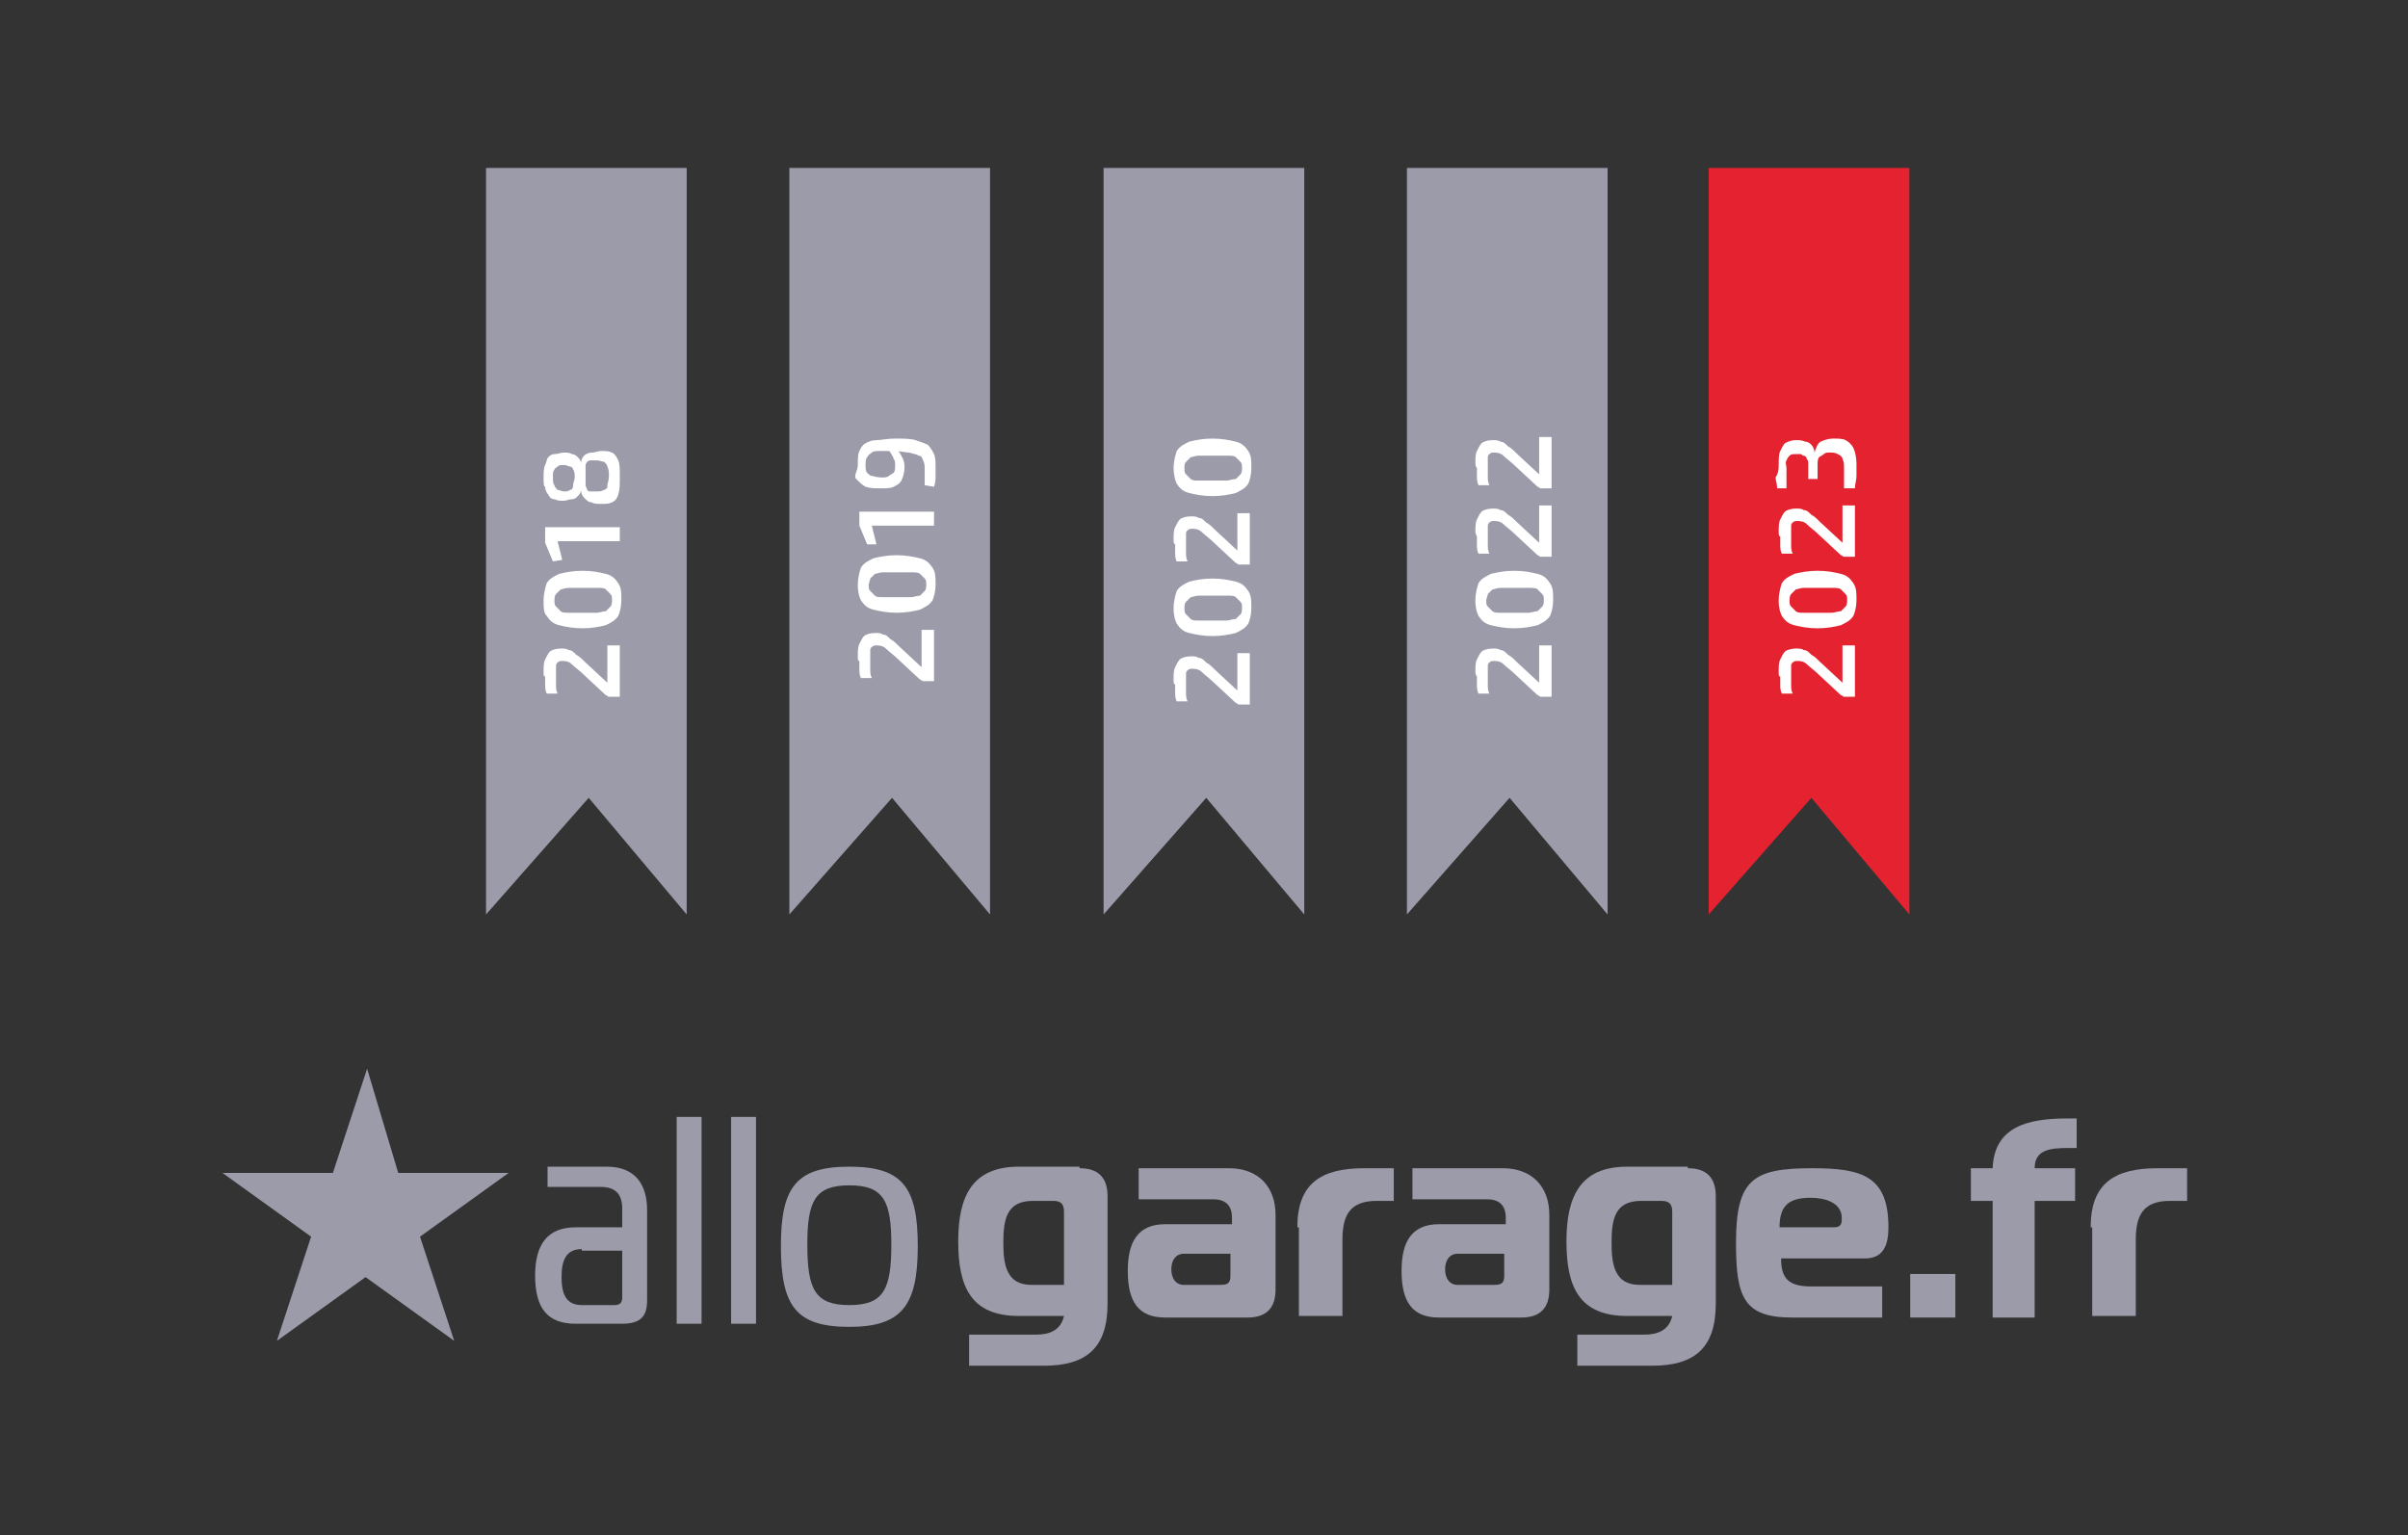 <?xml version="1.0" encoding="utf-8"?>
<!-- Generator: Adobe Illustrator 28.2.0, SVG Export Plug-In . SVG Version: 6.00 Build 0)  -->
<svg version="1.0" id="Calque_1" xmlns="http://www.w3.org/2000/svg" xmlns:xlink="http://www.w3.org/1999/xlink" x="0px" y="0px"
	 viewBox="0 0 154.8 98.7" style="enable-background:new 0 0 154.8 98.7;" xml:space="preserve">
<rect x="0" y="0" width="154.8" height="98.7" fill="#333333" stroke="none"/>
<style type="text/css">
	.st0{fill:#9B9BAA;}
	.st1{fill:#E52330;}
	.st2{enable-background:new    ;}
	.st3{fill:#FFFFFF;}
</style>
<g id="Groupe_1866" transform="translate(-1487.181)">
	<g id="Groupe_1641" transform="translate(-16.074)">
		<path id="Tracé_70" class="st0" d="M1534.4,10.8h13v48l-6.3-7.5l-6.6,7.5V10.8z"/>
		<path id="Tracé_71" class="st0" d="M1553.9,10.8h13v48l-6.3-7.5l-6.6,7.5V10.8z"/>
		<path id="Tracé_72" class="st0" d="M1574.1,10.8h13v48l-6.3-7.5l-6.6,7.5V10.8z"/>
		<path id="Tracé_73" class="st0" d="M1593.6,10.8h13v48l-6.3-7.5l-6.6,7.5V10.8z"/>
		<path id="Tracé_2100" class="st1" d="M1613,10.8h13v48l-6.3-7.5l-6.6,7.5V10.8z"/>
		<g class="st2">
			<path class="st3" d="M1538.2,43.2c0-0.3,0-0.6,0.1-0.8s0.2-0.4,0.3-0.5s0.4-0.2,0.7-0.2c0.2,0,0.4,0,0.5,0.1
				c0.2,0,0.3,0.1,0.5,0.3c0.2,0.1,0.4,0.3,0.6,0.5l1.4,1.3c0-0.1,0-0.2,0-0.4s0-0.3,0-0.4v-1.6h0.8v3.3h-0.5c-0.1,0-0.1,0-0.2,0
				s-0.1-0.1-0.2-0.1l-1.4-1.3c-0.3-0.3-0.6-0.5-0.8-0.7s-0.5-0.2-0.6-0.2c-0.1,0-0.2,0-0.3,0.1c-0.1,0.1-0.1,0.1-0.1,0.3
				c0,0.1,0,0.2,0,0.4c0,0.2,0,0.3,0,0.4c0,0.1,0,0.3,0,0.4s0,0.3,0.1,0.5l-0.7,0c-0.1-0.2-0.1-0.4-0.1-0.6s0-0.3,0-0.5
				C1538.2,43.5,1538.2,43.4,1538.2,43.2z"/>
			<path class="st3" d="M1538.2,38.6c0-0.4,0.1-0.8,0.2-1.1c0.2-0.3,0.4-0.4,0.8-0.6c0.4-0.1,0.9-0.2,1.5-0.2s1.1,0.1,1.5,0.2
				c0.4,0.1,0.6,0.3,0.8,0.6c0.2,0.3,0.2,0.6,0.2,1.1c0,0.4-0.1,0.8-0.2,1c-0.2,0.3-0.4,0.4-0.8,0.6c-0.4,0.1-0.9,0.2-1.5,0.2
				s-1.1-0.1-1.5-0.2c-0.4-0.1-0.6-0.3-0.8-0.6C1538.2,39.4,1538.2,39.1,1538.2,38.6z M1538.9,38.6c0,0.2,0,0.3,0.1,0.4
				c0.1,0.1,0.2,0.2,0.3,0.3c0.1,0.1,0.3,0.1,0.5,0.1c0.2,0,0.5,0,0.9,0c0.3,0,0.6,0,0.9,0c0.2,0,0.4-0.1,0.6-0.1
				c0.1-0.1,0.2-0.2,0.3-0.3c0.1-0.1,0.1-0.3,0.1-0.4c0-0.2,0-0.3-0.1-0.4c-0.1-0.1-0.2-0.2-0.3-0.3c-0.1-0.1-0.3-0.1-0.6-0.1
				c-0.2,0-0.5,0-0.9,0c-0.3,0-0.6,0-0.9,0c-0.2,0-0.4,0.1-0.5,0.1c-0.1,0.1-0.2,0.2-0.3,0.3C1538.9,38.3,1538.9,38.5,1538.9,38.6z"
				/>
			<path class="st3" d="M1538.3,33.9h4.8v0.9h-3.6c-0.1,0-0.2,0-0.2,0s-0.2,0-0.2,0l0.3,1.2l-0.6,0.1l-0.5-1.2V33.9z"/>
			<path class="st3" d="M1538.2,30.7c0-0.3,0-0.6,0.1-0.8c0.1-0.2,0.1-0.4,0.2-0.5c0.1-0.1,0.2-0.2,0.4-0.2c0.2,0,0.4-0.1,0.6-0.1
				c0.2,0,0.4,0,0.5,0.1c0.2,0,0.3,0.1,0.4,0.2s0.2,0.2,0.2,0.4h0c0-0.2,0.1-0.4,0.2-0.5c0.1-0.1,0.3-0.2,0.5-0.2
				c0.2,0,0.4-0.1,0.6-0.1c0.3,0,0.5,0,0.7,0.1c0.2,0.1,0.3,0.3,0.4,0.5c0.1,0.2,0.1,0.6,0.1,1.1c0,0.5,0,0.8-0.1,1.1
				c-0.1,0.3-0.2,0.4-0.4,0.5c-0.2,0.1-0.4,0.1-0.7,0.1c-0.2,0-0.5,0-0.6-0.1c-0.2,0-0.3-0.1-0.5-0.3c-0.1-0.1-0.2-0.3-0.2-0.5h0
				c0,0.2-0.1,0.3-0.2,0.4c-0.1,0.1-0.2,0.2-0.4,0.2c-0.2,0-0.3,0.1-0.5,0.1c-0.2,0-0.4,0-0.6-0.1c-0.2,0-0.3-0.1-0.4-0.3
				c-0.1-0.1-0.2-0.3-0.2-0.5C1538.2,31.3,1538.2,31,1538.2,30.7z M1538.8,30.7c0,0.2,0,0.4,0.1,0.5c0,0.1,0.1,0.2,0.2,0.3
				c0.1,0,0.3,0.1,0.4,0.1s0.3,0,0.4-0.1c0.1,0,0.2-0.1,0.2-0.3s0.1-0.3,0.1-0.5c0-0.2,0-0.4-0.1-0.5c0-0.1-0.1-0.2-0.2-0.2
				s-0.2-0.1-0.4-0.1s-0.3,0-0.4,0.1s-0.2,0.1-0.2,0.2C1538.8,30.3,1538.8,30.4,1538.8,30.7z M1540.9,30.7c0,0.2,0,0.3,0,0.5
				c0,0.1,0.1,0.2,0.1,0.3c0.1,0.1,0.1,0.1,0.2,0.1c0.1,0,0.2,0,0.4,0c0.2,0,0.3,0,0.5-0.1s0.2-0.1,0.2-0.3c0-0.1,0.1-0.3,0.1-0.6
				c0-0.2,0-0.4-0.1-0.6c0-0.1-0.1-0.2-0.2-0.3c-0.1,0-0.3-0.1-0.5-0.1c-0.2,0-0.3,0-0.4,0c-0.1,0-0.2,0.1-0.2,0.1
				c-0.1,0.1-0.1,0.2-0.1,0.3S1540.9,30.5,1540.9,30.7z"/>
		</g>
		<g class="st2">
			<path class="st3" d="M1558.4,42.2c0-0.3,0-0.6,0.1-0.8s0.2-0.4,0.3-0.5s0.4-0.2,0.7-0.2c0.2,0,0.4,0,0.5,0.1
				c0.2,0,0.3,0.1,0.5,0.3c0.2,0.1,0.4,0.3,0.6,0.5l1.4,1.3c0-0.1,0-0.2,0-0.4s0-0.3,0-0.4v-1.6h0.8v3.3h-0.5c-0.1,0-0.1,0-0.2,0
				s-0.1-0.1-0.2-0.1l-1.4-1.3c-0.3-0.3-0.6-0.5-0.8-0.7s-0.5-0.2-0.6-0.2c-0.1,0-0.2,0-0.3,0.1c-0.1,0.1-0.1,0.1-0.1,0.3
				c0,0.1,0,0.2,0,0.4c0,0.2,0,0.3,0,0.4c0,0.1,0,0.3,0,0.4s0,0.3,0.1,0.5l-0.7,0c-0.1-0.2-0.1-0.4-0.1-0.6s0-0.3,0-0.5
				C1558.4,42.5,1558.4,42.4,1558.4,42.2z"/>
			<path class="st3" d="M1558.4,37.6c0-0.4,0.1-0.8,0.2-1.1c0.2-0.3,0.4-0.4,0.8-0.6c0.4-0.1,0.9-0.2,1.5-0.2s1.1,0.1,1.5,0.2
				c0.4,0.1,0.6,0.3,0.8,0.6c0.2,0.3,0.2,0.6,0.2,1.1c0,0.4-0.1,0.8-0.2,1c-0.2,0.3-0.4,0.4-0.8,0.6c-0.4,0.1-0.9,0.2-1.5,0.2
				s-1.1-0.1-1.5-0.2c-0.4-0.1-0.6-0.3-0.8-0.6C1558.5,38.4,1558.4,38.1,1558.4,37.6z M1559.1,37.6c0,0.2,0,0.3,0.1,0.4
				c0.1,0.1,0.2,0.2,0.3,0.3c0.1,0.1,0.3,0.1,0.5,0.1c0.2,0,0.5,0,0.9,0c0.3,0,0.6,0,0.9,0c0.2,0,0.4-0.1,0.6-0.1
				c0.1-0.1,0.2-0.2,0.3-0.3c0.1-0.1,0.1-0.3,0.1-0.4c0-0.2,0-0.3-0.1-0.4c-0.1-0.1-0.2-0.2-0.3-0.3c-0.1-0.1-0.3-0.1-0.6-0.1
				c-0.2,0-0.5,0-0.9,0c-0.3,0-0.6,0-0.9,0c-0.2,0-0.4,0.1-0.5,0.1c-0.1,0.1-0.2,0.2-0.3,0.3C1559.2,37.3,1559.1,37.5,1559.1,37.6z"
				/>
			<path class="st3" d="M1558.5,32.9h4.8v0.9h-3.6c-0.1,0-0.2,0-0.2,0s-0.2,0-0.2,0l0.3,1.2L1559,35l-0.5-1.2V32.9z"/>
			<path class="st3" d="M1558.4,29.9c0-0.4,0-0.7,0.1-0.9s0.2-0.4,0.4-0.5s0.4-0.2,0.7-0.2c0.3,0,0.7-0.1,1.2-0.1c0.5,0,1,0,1.3,0.1
				c0.3,0.1,0.6,0.2,0.8,0.3c0.2,0.2,0.3,0.4,0.4,0.6c0.1,0.2,0.1,0.6,0.1,0.9c0,0.1,0,0.3,0,0.5c0,0.2,0,0.4-0.1,0.7l-0.6-0.1
				c0-0.1,0-0.2,0-0.3s0-0.2,0-0.3s0-0.3,0-0.4c0-0.2,0-0.4-0.1-0.6s-0.1-0.3-0.3-0.3c-0.1-0.1-0.3-0.1-0.6-0.2
				c-0.2,0-0.6-0.1-1-0.1c-0.3,0-0.6,0-0.9,0c-0.2,0-0.4,0-0.5,0.1c-0.1,0.1-0.2,0.1-0.3,0.3c-0.1,0.1-0.1,0.3-0.1,0.5
				c0,0.2,0,0.4,0.1,0.5c0.1,0.1,0.2,0.2,0.3,0.2s0.3,0.1,0.6,0.1c0.2,0,0.4,0,0.5-0.1s0.2-0.1,0.3-0.2c0.1-0.1,0.1-0.3,0.1-0.5
				c0-0.1,0-0.3-0.1-0.4c0-0.1-0.1-0.2-0.2-0.4c-0.1-0.1-0.2-0.3-0.4-0.5l0.4,0c0.2,0.1,0.4,0.3,0.5,0.4c0.1,0.1,0.2,0.3,0.3,0.5
				c0.1,0.2,0.1,0.4,0.1,0.6c0,0.3-0.1,0.6-0.2,0.8c-0.1,0.2-0.3,0.3-0.5,0.4c-0.2,0.1-0.5,0.1-0.8,0.1c-0.4,0-0.7,0-1-0.1
				c-0.2-0.1-0.4-0.3-0.6-0.5S1558.4,30.3,1558.4,29.9z"/>
		</g>
		<g class="st2">
			<path class="st3" d="M1578.7,43.7c0-0.3,0-0.6,0.1-0.8s0.2-0.4,0.3-0.5s0.4-0.2,0.7-0.2c0.2,0,0.4,0,0.5,0.1
				c0.2,0,0.3,0.1,0.5,0.3c0.2,0.1,0.4,0.3,0.6,0.5l1.4,1.3c0-0.1,0-0.2,0-0.4s0-0.3,0-0.4V42h0.8v3.3h-0.5c-0.1,0-0.1,0-0.2,0
				s-0.1-0.1-0.2-0.1l-1.4-1.3c-0.3-0.3-0.6-0.5-0.8-0.7s-0.5-0.2-0.6-0.2c-0.1,0-0.2,0-0.3,0.1c-0.1,0.1-0.1,0.1-0.1,0.3
				c0,0.1,0,0.2,0,0.4c0,0.2,0,0.3,0,0.4c0,0.1,0,0.3,0,0.4s0,0.3,0.1,0.5l-0.7,0c-0.1-0.2-0.1-0.4-0.1-0.6s0-0.3,0-0.5
				C1578.7,44,1578.7,43.9,1578.7,43.7z"/>
			<path class="st3" d="M1578.7,39.1c0-0.4,0.1-0.8,0.2-1.1c0.2-0.3,0.4-0.4,0.8-0.6c0.4-0.1,0.9-0.2,1.5-0.2s1.1,0.1,1.5,0.2
				c0.4,0.1,0.6,0.3,0.8,0.6c0.2,0.3,0.2,0.6,0.2,1.1c0,0.4-0.1,0.8-0.2,1c-0.2,0.3-0.4,0.4-0.8,0.6c-0.4,0.1-0.9,0.2-1.5,0.2
				s-1.1-0.1-1.5-0.2c-0.4-0.1-0.6-0.3-0.8-0.6C1578.8,39.9,1578.7,39.6,1578.7,39.1z M1579.4,39.1c0,0.2,0,0.3,0.1,0.4
				c0.1,0.1,0.2,0.2,0.3,0.3c0.1,0.1,0.3,0.1,0.5,0.1c0.2,0,0.5,0,0.9,0c0.3,0,0.6,0,0.9,0c0.2,0,0.4-0.1,0.6-0.1
				c0.1-0.1,0.2-0.2,0.3-0.3c0.1-0.1,0.1-0.3,0.1-0.4c0-0.2,0-0.3-0.1-0.4c-0.1-0.1-0.2-0.2-0.3-0.3c-0.1-0.1-0.3-0.1-0.6-0.1
				c-0.2,0-0.5,0-0.9,0c-0.3,0-0.6,0-0.9,0c-0.2,0-0.4,0.1-0.5,0.1c-0.1,0.1-0.2,0.2-0.3,0.3C1579.4,38.8,1579.4,39,1579.4,39.1z"/>
			<path class="st3" d="M1578.7,34.7c0-0.3,0-0.6,0.1-0.8s0.2-0.4,0.3-0.5s0.4-0.2,0.7-0.2c0.2,0,0.4,0,0.5,0.1
				c0.2,0,0.3,0.1,0.5,0.3c0.2,0.1,0.4,0.3,0.6,0.5l1.4,1.3c0-0.1,0-0.2,0-0.4s0-0.3,0-0.4v-1.6h0.8v3.3h-0.5c-0.1,0-0.1,0-0.2,0
				s-0.1-0.1-0.2-0.1l-1.4-1.3c-0.3-0.3-0.6-0.5-0.8-0.7s-0.5-0.2-0.6-0.2c-0.1,0-0.2,0-0.3,0.1c-0.1,0.1-0.1,0.1-0.1,0.3
				c0,0.1,0,0.2,0,0.4c0,0.2,0,0.3,0,0.4c0,0.1,0,0.3,0,0.4s0,0.3,0.1,0.5l-0.7,0c-0.1-0.2-0.1-0.4-0.1-0.6s0-0.3,0-0.5
				C1578.7,35,1578.7,34.8,1578.7,34.7z"/>
			<path class="st3" d="M1578.7,30.1c0-0.4,0.1-0.8,0.2-1.1c0.2-0.3,0.4-0.4,0.8-0.6c0.4-0.1,0.9-0.2,1.5-0.2s1.1,0.1,1.5,0.2
				c0.4,0.1,0.6,0.3,0.8,0.6c0.2,0.3,0.2,0.6,0.2,1.1c0,0.4-0.1,0.8-0.2,1c-0.2,0.3-0.4,0.4-0.8,0.6c-0.4,0.1-0.9,0.2-1.5,0.2
				s-1.1-0.1-1.5-0.2c-0.4-0.1-0.6-0.3-0.8-0.6C1578.8,30.9,1578.7,30.5,1578.7,30.1z M1579.4,30.1c0,0.2,0,0.3,0.1,0.4
				c0.1,0.1,0.2,0.2,0.3,0.3c0.1,0.1,0.3,0.1,0.5,0.1c0.2,0,0.5,0,0.9,0c0.3,0,0.6,0,0.9,0c0.2,0,0.4-0.1,0.6-0.1
				c0.1-0.1,0.2-0.2,0.3-0.3c0.1-0.1,0.1-0.3,0.1-0.4c0-0.2,0-0.3-0.1-0.4c-0.1-0.1-0.2-0.2-0.3-0.3c-0.1-0.1-0.3-0.1-0.6-0.1
				c-0.2,0-0.5,0-0.9,0c-0.3,0-0.6,0-0.9,0c-0.2,0-0.4,0.1-0.5,0.1c-0.1,0.1-0.2,0.2-0.3,0.3C1579.4,29.8,1579.4,29.9,1579.4,30.1z"
				/>
		</g>
		<g class="st2">
			<path class="st3" d="M1598.1,43.2c0-0.3,0-0.6,0.1-0.8s0.2-0.4,0.3-0.5s0.4-0.2,0.7-0.2c0.2,0,0.4,0,0.5,0.1
				c0.2,0,0.3,0.1,0.5,0.3c0.2,0.1,0.4,0.3,0.6,0.5l1.4,1.3c0-0.1,0-0.2,0-0.4s0-0.3,0-0.4v-1.6h0.8v3.3h-0.5c-0.1,0-0.1,0-0.2,0
				s-0.1-0.1-0.2-0.1l-1.4-1.3c-0.3-0.3-0.6-0.5-0.8-0.7s-0.5-0.2-0.6-0.2c-0.1,0-0.2,0-0.3,0.1c-0.1,0.1-0.1,0.1-0.1,0.3
				c0,0.1,0,0.2,0,0.4c0,0.2,0,0.3,0,0.4c0,0.1,0,0.3,0,0.4s0,0.3,0.1,0.5l-0.7,0c-0.1-0.2-0.1-0.4-0.1-0.6s0-0.3,0-0.5
				C1598.2,43.5,1598.1,43.4,1598.1,43.2z"/>
			<path class="st3" d="M1598.1,38.6c0-0.4,0.1-0.8,0.2-1.1c0.2-0.3,0.4-0.4,0.8-0.6c0.4-0.1,0.9-0.2,1.5-0.2s1.1,0.1,1.5,0.2
				c0.4,0.1,0.6,0.3,0.8,0.6c0.2,0.3,0.2,0.6,0.2,1.1c0,0.4-0.1,0.8-0.2,1c-0.2,0.3-0.4,0.4-0.8,0.6c-0.4,0.1-0.9,0.2-1.5,0.2
				s-1.1-0.1-1.5-0.2c-0.4-0.1-0.6-0.3-0.8-0.6C1598.2,39.4,1598.1,39.1,1598.1,38.6z M1598.8,38.6c0,0.2,0,0.3,0.1,0.4
				c0.1,0.1,0.2,0.2,0.3,0.3c0.1,0.1,0.3,0.1,0.5,0.1c0.2,0,0.5,0,0.9,0c0.3,0,0.6,0,0.9,0c0.2,0,0.4-0.1,0.6-0.1
				c0.1-0.1,0.2-0.2,0.3-0.3c0.1-0.1,0.1-0.3,0.1-0.4c0-0.2,0-0.3-0.1-0.4c-0.1-0.1-0.2-0.2-0.3-0.3c-0.1-0.1-0.3-0.1-0.6-0.1
				c-0.2,0-0.5,0-0.9,0c-0.3,0-0.6,0-0.9,0c-0.2,0-0.4,0.1-0.5,0.1c-0.1,0.1-0.2,0.2-0.3,0.3C1598.9,38.3,1598.8,38.5,1598.8,38.6z"
				/>
			<path class="st3" d="M1598.1,34.2c0-0.3,0-0.6,0.1-0.8s0.2-0.4,0.3-0.5s0.4-0.2,0.7-0.2c0.2,0,0.4,0,0.5,0.1
				c0.2,0,0.3,0.1,0.5,0.3c0.2,0.1,0.4,0.3,0.6,0.5l1.4,1.3c0-0.1,0-0.2,0-0.4s0-0.3,0-0.4v-1.6h0.8v3.3h-0.5c-0.1,0-0.1,0-0.2,0
				s-0.1-0.1-0.2-0.1l-1.4-1.3c-0.3-0.3-0.6-0.5-0.8-0.7s-0.5-0.2-0.6-0.2c-0.1,0-0.2,0-0.3,0.1c-0.1,0.1-0.1,0.1-0.1,0.3
				c0,0.1,0,0.2,0,0.4c0,0.2,0,0.3,0,0.4c0,0.1,0,0.3,0,0.4s0,0.3,0.1,0.5l-0.7,0c-0.1-0.2-0.1-0.4-0.1-0.6s0-0.3,0-0.5
				C1598.2,34.5,1598.1,34.3,1598.1,34.2z"/>
			<path class="st3" d="M1598.1,29.8c0-0.3,0-0.6,0.1-0.8s0.2-0.4,0.3-0.5s0.4-0.2,0.7-0.2c0.2,0,0.4,0,0.5,0.1
				c0.2,0,0.3,0.1,0.5,0.3c0.2,0.1,0.4,0.3,0.6,0.5l1.4,1.3c0-0.1,0-0.2,0-0.4s0-0.3,0-0.4v-1.6h0.8v3.3h-0.5c-0.1,0-0.1,0-0.2,0
				s-0.1-0.1-0.2-0.1l-1.4-1.3c-0.3-0.3-0.6-0.5-0.8-0.7s-0.5-0.2-0.6-0.2c-0.1,0-0.2,0-0.3,0.1c-0.1,0.1-0.1,0.1-0.1,0.3
				c0,0.1,0,0.2,0,0.4c0,0.2,0,0.3,0,0.4c0,0.1,0,0.3,0,0.4s0,0.3,0.1,0.5l-0.7,0c-0.1-0.2-0.1-0.4-0.1-0.6s0-0.3,0-0.5
				C1598.2,30.1,1598.1,30,1598.1,29.8z"/>
		</g>
		<g class="st2">
			<path class="st3" d="M1617.6,43.2c0-0.3,0-0.6,0.1-0.8s0.2-0.4,0.3-0.5s0.4-0.2,0.7-0.2c0.2,0,0.4,0,0.5,0.1
				c0.2,0,0.3,0.1,0.5,0.3c0.2,0.1,0.4,0.3,0.6,0.5l1.4,1.3c0-0.1,0-0.2,0-0.4s0-0.3,0-0.4v-1.6h0.8v3.3h-0.5c-0.1,0-0.1,0-0.2,0
				s-0.1-0.1-0.2-0.1l-1.4-1.3c-0.3-0.3-0.6-0.5-0.8-0.7s-0.5-0.2-0.6-0.2c-0.1,0-0.2,0-0.3,0.1c-0.1,0.1-0.1,0.1-0.1,0.3
				c0,0.1,0,0.2,0,0.4c0,0.2,0,0.3,0,0.4c0,0.1,0,0.3,0,0.4s0,0.3,0.1,0.5l-0.7,0c-0.1-0.2-0.1-0.4-0.1-0.6s0-0.3,0-0.5
				C1617.6,43.5,1617.6,43.4,1617.6,43.2z"/>
			<path class="st3" d="M1617.6,38.6c0-0.4,0.1-0.8,0.2-1.1c0.2-0.3,0.4-0.4,0.8-0.6c0.4-0.1,0.9-0.2,1.5-0.2s1.1,0.1,1.5,0.2
				c0.4,0.1,0.6,0.3,0.8,0.6c0.2,0.3,0.2,0.6,0.2,1.1c0,0.4-0.1,0.8-0.2,1c-0.2,0.3-0.4,0.4-0.8,0.6c-0.4,0.1-0.9,0.2-1.5,0.2
				s-1.1-0.1-1.5-0.2c-0.4-0.1-0.6-0.3-0.8-0.6C1617.7,39.4,1617.6,39.1,1617.6,38.6z M1618.3,38.6c0,0.2,0,0.3,0.1,0.4
				c0.1,0.1,0.2,0.2,0.3,0.3c0.1,0.1,0.3,0.1,0.5,0.1c0.2,0,0.5,0,0.9,0c0.3,0,0.6,0,0.9,0c0.2,0,0.4-0.1,0.6-0.1
				c0.1-0.1,0.2-0.2,0.3-0.3c0.1-0.1,0.1-0.3,0.1-0.4c0-0.2,0-0.3-0.1-0.4c-0.1-0.1-0.2-0.2-0.3-0.3c-0.1-0.1-0.3-0.1-0.6-0.1
				c-0.2,0-0.5,0-0.9,0c-0.3,0-0.6,0-0.9,0c-0.2,0-0.4,0.1-0.5,0.1c-0.1,0.1-0.2,0.2-0.3,0.3C1618.3,38.3,1618.3,38.5,1618.3,38.6z"
				/>
			<path class="st3" d="M1617.6,34.2c0-0.3,0-0.6,0.1-0.8s0.2-0.4,0.3-0.5s0.4-0.2,0.7-0.2c0.2,0,0.4,0,0.5,0.1
				c0.2,0,0.3,0.1,0.5,0.3c0.2,0.1,0.4,0.3,0.6,0.5l1.4,1.3c0-0.1,0-0.2,0-0.4s0-0.3,0-0.4v-1.6h0.8v3.3h-0.5c-0.1,0-0.1,0-0.2,0
				s-0.1-0.1-0.2-0.1l-1.4-1.3c-0.3-0.3-0.6-0.5-0.8-0.7s-0.5-0.2-0.6-0.2c-0.1,0-0.2,0-0.3,0.1c-0.1,0.1-0.1,0.1-0.1,0.3
				c0,0.1,0,0.2,0,0.4c0,0.2,0,0.3,0,0.4c0,0.1,0,0.3,0,0.4s0,0.3,0.1,0.5l-0.7,0c-0.1-0.2-0.1-0.4-0.1-0.6s0-0.3,0-0.5
				C1617.6,34.5,1617.6,34.3,1617.6,34.2z"/>
			<path class="st3" d="M1617.6,29.9c0-0.4,0-0.7,0.1-0.9c0.1-0.2,0.2-0.4,0.3-0.5c0.2-0.1,0.4-0.2,0.7-0.2c0.2,0,0.4,0,0.6,0.1
				c0.2,0,0.3,0.1,0.4,0.2c0.1,0.1,0.2,0.3,0.2,0.5h0c0.1-0.3,0.2-0.6,0.4-0.7c0.2-0.1,0.5-0.2,0.8-0.2c0.3,0,0.6,0,0.8,0.1
				c0.2,0.1,0.4,0.3,0.5,0.5c0.1,0.2,0.2,0.6,0.2,1c0,0.3,0,0.5,0,0.8c0,0.3-0.1,0.5-0.1,0.8l-0.7,0c0-0.2,0-0.3,0-0.5
				c0-0.1,0-0.3,0-0.4c0-0.1,0-0.3,0-0.4c0-0.2,0-0.4-0.1-0.6c0-0.1-0.1-0.2-0.3-0.3s-0.3-0.1-0.5-0.1c-0.2,0-0.3,0-0.4,0.1
				s-0.2,0.1-0.3,0.2c-0.1,0.1-0.1,0.3-0.1,0.5v0.9h-0.6v-0.9c0-0.2,0-0.3-0.1-0.4c0-0.1-0.1-0.2-0.2-0.2s-0.1-0.1-0.2-0.1
				c-0.1,0-0.2,0-0.3,0c-0.2,0-0.3,0-0.4,0.1c-0.1,0.1-0.1,0.1-0.2,0.3s0,0.3,0,0.5c0,0.2,0,0.5,0,0.7c0,0.2,0,0.4,0,0.6l-0.6,0
				c0-0.3-0.1-0.5-0.1-0.7C1617.6,30.4,1617.6,30.1,1617.6,29.9z"/>
		</g>
	</g>
	<g id="Groupe_1639" transform="translate(1487.181 57.918)">
		<g id="Groupe_14" transform="translate(0 -0.001)">
			<g>
				<g id="Groupe_13" transform="translate(0 0)">
					<g class="st2">
						<path class="st0" d="M39,17.1c1.8,0,2.6,1.1,2.6,2.8v5.8c0,1-0.4,1.5-1.6,1.5h-3c-1.8,0-2.6-1-2.6-3.1c0-2,0.8-3.1,2.6-3.1H40
							v-1.2c0-0.9-0.4-1.4-1.4-1.4h-3.4v-1.3H39z M37.4,22.4c-1,0-1.3,0.7-1.3,1.8c0,1.1,0.3,1.8,1.3,1.8h2.1c0.4,0,0.5-0.2,0.5-0.5
							v-3H37.4z"/>
						<path class="st0" d="M43.5,13.9h1.6v13.3h-1.6V13.9z"/>
						<path class="st0" d="M47,13.9h1.6v13.3H47V13.9z"/>
						<path class="st0" d="M59,22.2c0,3.8-1,5.2-4.4,5.2s-4.4-1.3-4.4-5.2c0-3.8,1-5.1,4.4-5.1S59,18.4,59,22.2z M54.6,26
							c2.2,0,2.7-1,2.7-3.9c0-2.8-0.5-3.8-2.7-3.8s-2.7,1-2.7,3.8C51.9,25,52.4,26,54.6,26z"/>
					</g>
					<g class="st2">
						<path class="st0" d="M69.4,17.2c1.2,0,1.8,0.6,1.8,1.8v6.9c0,2.8-1.3,4-4.1,4h-4.8v-2h4.3c0.9,0,1.6-0.3,1.8-1.2h-2.9
							c-3.1,0-3.9-1.9-3.9-4.8s0.9-4.8,3.9-4.8H69.4z M68.4,20c0-0.5-0.2-0.7-0.7-0.7h-1.3c-1.7,0-1.9,1.2-1.9,2.7
							c0,1.4,0.2,2.7,1.8,2.7h2.1V20z"/>
						<path class="st0" d="M79,17.2c1.9,0,3,1.2,3,3V25c0,1.2-0.6,1.8-1.8,1.8h-5.3c-1.7,0-2.4-1-2.4-3c0-1.8,0.6-3,2.4-3h4.3v-0.4
							c0-0.8-0.4-1.2-1.2-1.2h-4.8v-2H79z M76.1,22.7c-0.5,0-0.8,0.4-0.8,1c0,0.6,0.3,1,0.8,1h2.4c0.5,0,0.6-0.2,0.6-0.6v-1.4H76.1z
							"/>
					</g>
					<g class="st2">
						<path class="st0" d="M83.4,21c0-2.8,1.5-3.8,4.3-3.8h1.9v2.1h-1.1c-1.7,0-2.2,0.9-2.2,2.5v4.9h-2.8V21z"/>
					</g>
					<g class="st2">
						<path class="st0" d="M96.6,17.2c1.9,0,3,1.2,3,3V25c0,1.2-0.6,1.8-1.8,1.8h-5.3c-1.7,0-2.4-1-2.4-3c0-1.8,0.6-3,2.4-3h4.3
							v-0.4c0-0.8-0.4-1.2-1.2-1.2h-4.8v-2H96.6z M93.7,22.7c-0.5,0-0.8,0.4-0.8,1c0,0.6,0.3,1,0.8,1h2.4c0.5,0,0.6-0.2,0.6-0.6
							v-1.4H93.7z"/>
						<path class="st0" d="M108.5,17.2c1.2,0,1.8,0.6,1.8,1.8v6.9c0,2.8-1.3,4-4.1,4h-4.8v-2h4.3c0.9,0,1.6-0.3,1.8-1.2h-2.9
							c-3.1,0-3.9-1.9-3.9-4.8s0.9-4.8,3.9-4.8H108.5z M107.5,20c0-0.5-0.2-0.7-0.7-0.7h-1.3c-1.7,0-1.9,1.2-1.9,2.7
							c0,1.4,0.2,2.7,1.8,2.7h2.1V20z"/>
						<path class="st0" d="M115.2,26.8c-3.1,0-3.6-1.3-3.6-4.8c0-4.1,1.1-4.8,4.9-4.8c3.2,0,4.9,0.5,4.9,3.8c0,1.1-0.3,2-1.5,2h-5.4
							c0,1.2,0.4,1.8,1.9,1.8h4.6v2H115.2z M117.9,21c0.5,0,0.5-0.3,0.5-0.6c0-1-1.1-1.3-2-1.3c-1.4,0-2,0.5-2,1.9H117.9z"/>
						<path class="st0" d="M122.8,26.8V24h2.9v2.8H122.8z"/>
						<path class="st0" d="M128.1,26.8v-7.5h-1.4v-2.1h1.4c0.1-2.7,2.3-3.2,4.8-3.2c0.2,0,0.4,0,0.6,0v1.9c-0.2,0-0.3,0-0.5,0
							c-1.2,0-2.2,0.1-2.2,1.3h2.6v2.1h-2.6v7.5H128.1z"/>
						<path class="st0" d="M134.4,21c0-2.8,1.5-3.8,4.3-3.8h1.9v2.1h-1.1c-1.7,0-2.2,0.9-2.2,2.5v4.9h-2.8V21z"/>
					</g>
				</g>
			</g>
		</g>
		<path id="Tracé_69" class="st0" d="M23.6,10.8l-2.2,6.7h-7.1l5.7,4.1l-2.2,6.7l5.7-4.1l5.7,4.1l-2.2-6.7l5.7-4.1h-7.1L23.6,10.8z
			"/>
	</g>
</g>
</svg>
